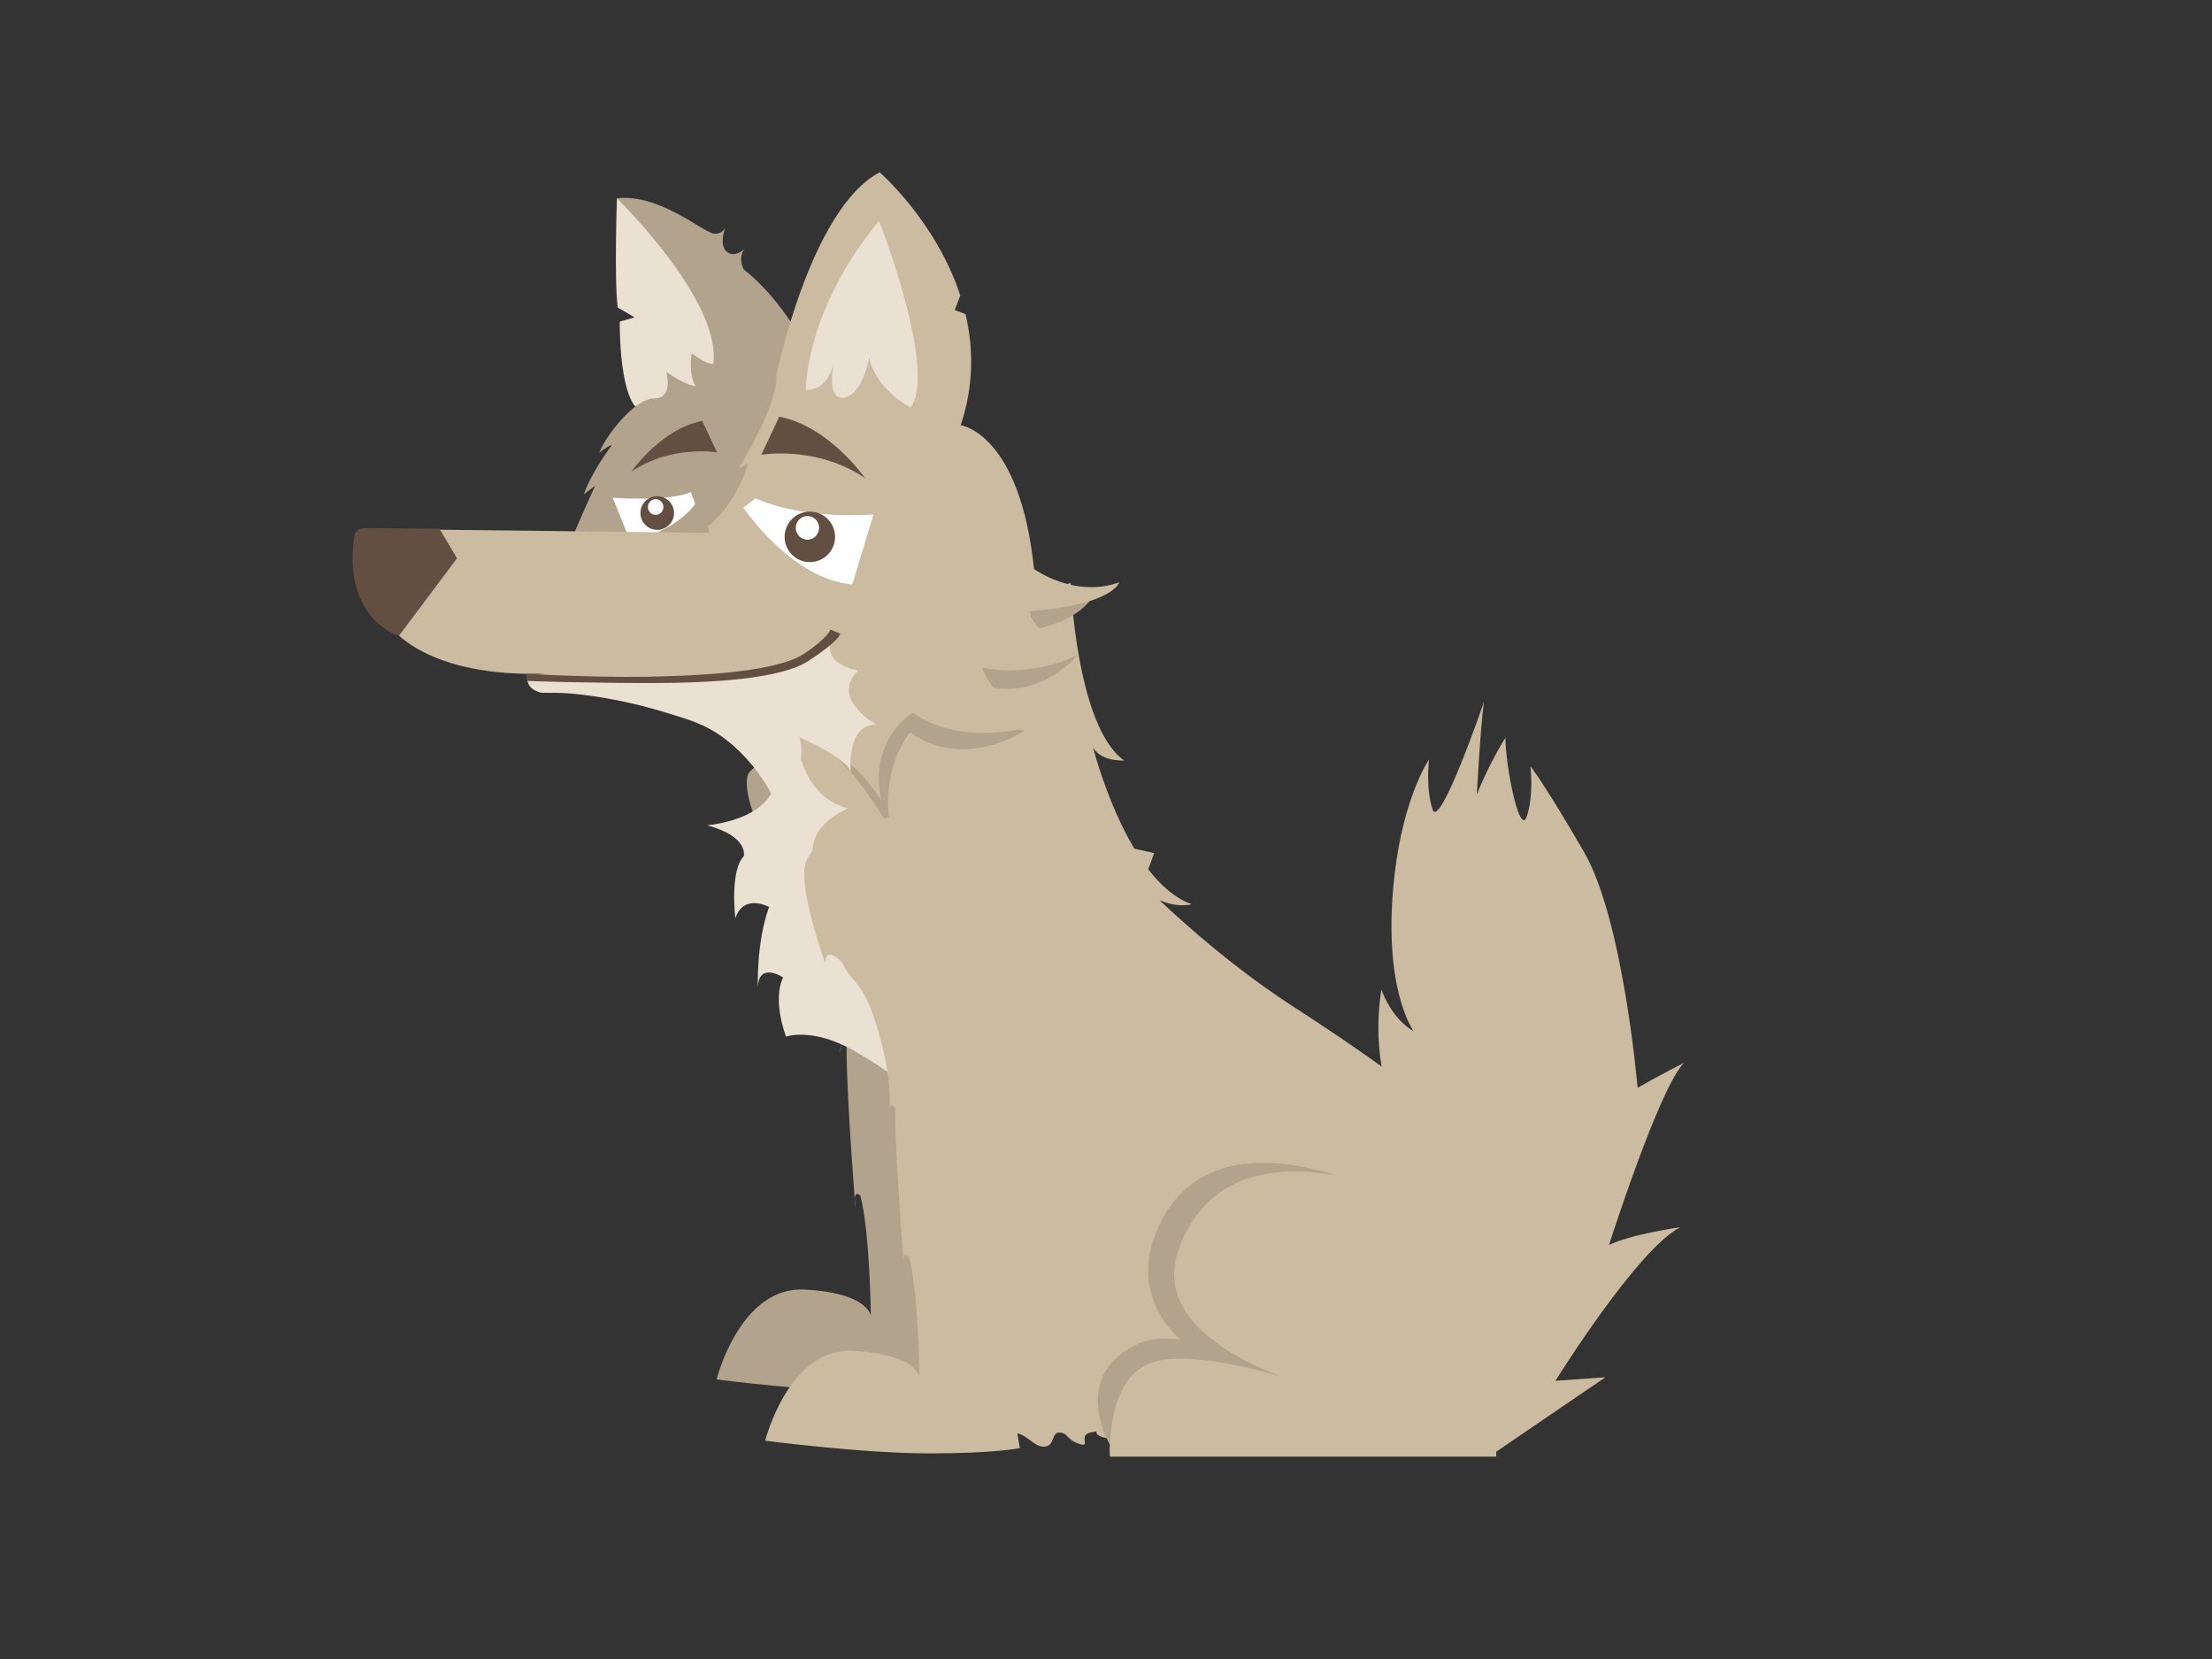 <?xml version="1.0" encoding="UTF-8"?>
<svg id="Layer_1" data-name="Layer 1" xmlns="http://www.w3.org/2000/svg" viewBox="0 0 800 600">
  <rect x="0" y="0" width="800" height="600" fill="#333333" stroke="none"/>
  <path d="M519.49,512.09l-12.34-44.56,8.91,8.23s-17.14-54.15-13.71-66.49c0,0,6.85,12.34,13.02,17.14,0,0-21.94-30.85-15.77-68.55,0-.01,3.33,10.32,11.65,15.08,0,0-11.65-15.77-6.85-56.89,3.29-28.18,12.42-41.4,12.42-41.4,0,0-1.29,10.34,1.29,18.09,2.58,7.75,18.59-38.89,18.59-38.89-1.29,9.05-2.58,33.6-2.58,33.6,3.88-10.34,10.34-20.68,10.34-20.68,0,10.34,5.17,36.18,7.75,28.43s1.29-18.09,1.29-18.09c0,0,5.17,6.46,19.38,31.02,14.22,24.55,19.38,85.29,19.38,85.29,9.05-5.17,16.8-9.05,16.8-9.05-9.01,9.04-27.14,65.91-27.14,65.91,7.75-3.88,25.85-6.46,25.85-6.46-15.51,7.75-45.23,55.57-45.23,55.57l18.09-1.29-42.09,28.69-19.07-14.69Z" style="fill: #cbbba0;"/>
  <path d="M399.82,286.38s-8.03,24.46-17.58,30.96c0,0,.38-2.68-2.68-3.82s-.38,7.64-8.79,16.82c0,0,0-6.88-3.44-4.97-3.44,1.91-8.41,15.67-8.41,15.67,0,0-9.55,7.26-9.55,33.63,0,0-.58-1.45-1.49-4.1-.13-.39-.28-.81-.42-1.25-1.15-3.44-5.73,29.43-1.15,62.3,0,0-2.29-4.2-2.68-7.26,0,0,3.82,57.71,7.64,77.2,0,0-8.79,1.91-32.87,1.91-24.08,0-59.24-4.59-59.24-4.59,0,0,8.41-33.63,31.72-32.49,23.31,1.15,24.08,9.55,24.08,9.55,0,0-.38-30.96-3.82-43.57,0,0-2.68-2.68-1.91,3.82,.76,6.5-3.06-36.31-3.06-57.71,0,0-2.29-3.06-2.29,2.29,0,0,3.06-12.99-5.73-35.93-8.79-22.93-16.43-36.69-16.43-36.69,0,0-1.15,2.29,1.15,7.26,0,0-14.52-23.31-12.61-34.4,1.91-11.08,57.71-12.61,72.23-8.41,14.52,4.2,57.33,13.76,57.33,13.76Z" style="fill: #b2a38d;"/>
  <path d="M387.21,210.84s2.04,51.98,19.36,64.21c0,0-8.15,.51-11.21-4.59,0,0,12.23,48.41,35.67,56.56,0,0-5.1,1.53-11.72-1.53,0,0,21.91,21.4,47.9,38.22,25.99,16.82,46.88,31.59,61.66,45.86,0,0-10.19-3.57-22.93-5.1,0,0,22.93,20.38,33.63,41.28,0,0,0-5.1-14.78-6.12,0,0,16.31,29.05,18.35,48.92,0,0-1.02-1.02-10.7-3.06,0,0,9.17,29.05,8.66,41.28h-139.63s-.25-3.7,.25-8.69c0,0,.77,3.08-3.3,1.55-4.08-1.53,.51-2.55-4.08-1.53-4.59,1.02,.51,5.61-4.08,4.08s-4.08-4.08-7.13-4.08-1.53,5.1-5.61,5.1-6.12-5.1-11.72-5.1-19.36-121.79-34.14-137.59c-14.78-15.8-18.35-8.66-26.5-17.33-8.15-8.66-24.97-41.28-22.93-64.21,2.04-22.93,0-44.33,6.62-51.47,6.62-7.13,98.35-36.69,98.35-36.69Z" style="fill: #cbbba0;"/>
  <path d="M255.74,298.49s24.46-2.04,24.46-17.33c0-15.29-13.25-23.44-13.25-23.44l20.38,1.02s-1.02,28.54,19.36,33.63c0,0-16.31,6.12-12.23,20.38,0,0,2.04,15.29,11.21,16.31,0,0-9.17,12.23,4.08,26.5,0,0,17.71,23.06,19.75,39.37,0,0-3.69-5.22-20.64-14.91-15.04-8.6-24.59-5.1-24.59-5.1,0,0-5.1-13.25-1.02-21.4,0,0-9.17-6.12-9.17,4.08,0,0-.64-16.94,4.08-29.56,0,0-9.17-5.1-12.23,4.08,0,0-2.04-17.33,3.06-22.42,0,0,2.04-7.13-13.25-11.21Z" style="fill: #eae1d3;"/>
  <path d="M520.21,441.93s-1.27,8.79,.76,28.66c0,0,8.15,12.36-1.53,10.32,0,0,5.48,27.9,4.97,40.13l-123.19,1.15s-14.91-25.35,11.47-36.69c5.4-2.32,14.27-1.02,14.27-1.02,0,0-18.98-14.78-8.66-39.24,22.58-53.53,101.92-3.31,101.92-3.31Z" style="fill: #b2a38d;"/>
  <path d="M524.8,439.64s16.31,29.05,18.35,48.92c0,0-1.02-1.02-10.7-3.06,0,0,9.17,29.05,8.66,41.28h-139.63s-2.04-30.58,17.33-34.65c19.36-4.08,58.6,10.19,58.6,10.19,0,0-64.21-15.29-50.96-50.96,20.23-54.47,98.35-11.72,98.35-11.72Z" style="fill: #cbbba0;"/>
  <path d="M223.13,71.72s-1.02,28.28,.25,39.49l6.12,3.57-5.35,1.53s-.51,31.34,8.92,32.87c0,0,29.3,0,31.59-9.43,2.29-9.43-17.33-65.48-41.53-68.03Z" style="fill: #eae1d3;"/>
  <path d="M289.88,122.68s-8.41-15.54-20.89-25.22c0,0-2.29-4.08,.25-7.39,0,0-3.82,3.57-6.62,.76-2.8-2.8,0-9.43,0-9.43,0,0-.76,3.57-4.59,3.06-3.82-.51-19.62-14.52-34.91-12.74,0,0,37.45,36.44,34.91,59.62,0,0-1.02,1.53-7.9-3.57,0,0-1.27,7.9,1.53,11.98,0,0-4.59-.76-10.7-5.35,0,0,2.54,8.76-3.36,9.62-.3,.04-.63,.07-.97,.07-7.13,0-17.58,13.5-19.87,19.62,0,0,2.8-2.29,4.59-2.8,0,0-7.39,9.68-10.19,17.84l4.08-3.06s-6.62,14.52-8.41,19.11,63.7,8.15,63.7,8.15l19.62-79.24-.25-1.02Z" style="fill: #b2a38d;"/>
  <g>
    <path d="M255.13,197.47c-.09,.08-.15,.12-.15,.12-.08-.93,0-.76,.15-.12Z" style="fill: #b2a38d;"/>
    <path d="M372.95,212.88s6.37,7.9,22.67,2.04c0,0-3.82,9.94-24.2,13.25,0,0,.51-.51,18.35,8.66,0,0-12.48,15.54-31.59,11.72,0,0-5.35,11.47,12.23,15.8,0,0-21.66,14.52-41.28,.51,0,0-11.47,13.5-6.88,35.67,0,0-18.09-34.4-37.45-36.69,0,0,83.06-100.13,88.16-50.96Z" style="fill: #b2a38d;"/>
  </g>
  <g>
    <path d="M256.15,190.33c-.09,.08-.15,.12-.15,.12-.08-.93,0-.76,.15-.12Z" style="fill: #cbbba0;"/>
    <path d="M208.6,241.16s34.14-11.21,40.26-31.59c0,0,2.04-.76,1.27,4.59,0,0,6.62-6.37,6.88-19.36,0,0-.57-3.17-.87-4.45,1.27-1.03,10.69-9.05,14.41-23.06-.36,.51-1.23,1.24-3.35,2.03,0,0,14.27-23.19,13.5-33.12,0,0,12.23-60.64,37.45-73.89,0,0,20.39,17.71,29.15,44.56l-2.01,5.25,3.91,1.5c2.84,12.07,3.09,25.68-1.74,40.16,0,0,21.4,2.8,26.5,51.98,0,0,14.52,10.7,30.83,4.84,0,0-2.04,8.15-32.36,10.45,0,0-.51,6.62,17.33,15.8,0,0-15.54,8.41-34.65,4.59,0,0,5.61,15.54,23.19,19.87,0,0-28.54,10.45-48.16-3.57,0,0-16.05,9.43-11.47,31.59,0,0-12.48-20.89-31.85-23.19,0,0,4.33,14.01-7.39,22.17,0,0-5.61-20.13-32.1-28.54-26.5-8.41-40.77-11.72-45.86-10.19-5.1,1.53-8.15,2.29-10.7-4.84l17.84-3.57Z" style="fill: #cbbba0;"/>
  </g>
  <path d="M317.91,79.87s21.15,53.76,11.47,67.52c0,0-12.23-6.12-15.03-17.84,0,0-2.55,13.5-9.17,14.27s-3.57-12.74-3.57-12.74c0,0-1.78,10.19-10.19,9.94,0,0-.25-28.79,26.5-61.15Z" style="fill: #eae1d3;"/>
  <path d="M315.94,186s-24.02,2.4-42.75-5.76l-4.32,3.36s17.26,25.83,39.36,27.75l7.71-25.35Z" style="fill: #fff;"/>
  <circle cx="292.89" cy="194.17" r="9.13" style="fill: #634e42;"/>
  <ellipse cx="292.02" cy="190.91" rx="4.21" ry="4.28" style="fill: #fff;"/>
  <path d="M221.6,180.01s20.13,1.53,28.28-2.04l1.53,4.33s-6.37,9.68-23.44,13.5l-6.37-15.8Z" style="fill: #fff;"/>
  <circle cx="237.7" cy="185.54" r="6.08" style="fill: #634e42;"/>
  <ellipse cx="237.13" cy="183.37" rx="2.8" ry="2.85" style="fill: #fff;"/>
  <path d="M268.23,178.73s-3.31,13.5-9.17,14.01l-109.31-1.27-9.68,33.63s9.94,17.84,50.19,18.6h83.57c15.54,0,28.03-15.8,28.03-15.8,0,0-3.82,3.82-6.62,2.8-2.8-1.02,2.55-9.43,2.55-9.43,0,0-3.82,5.35-10.45,2.04-6.62-3.31-2.29-11.47-2.29-11.47,0,0-4.59,3.31-7.64-.76s1.02-9.43,1.02-9.43c0,0-7.39,1.02-9.17-6.12-1.78-7.13-1.02-16.82-1.02-16.82Z" style="fill: #cbbba0;"/>
  <path d="M190.77,244.72s-1.27,6.12,8.15,5.86,28.03,2.29,49.68,9.43c21.66,7.13,31.34,29.05,31.34,29.05,0,0,12.99-9.17,9.17-22.42,0,0,17.95,7.71,18.66,13.03,0,0-2.1-17.61,9.11-17.61,0,0-17.07-9.68-6.37-19.62,0,0-15.54-1.78-8.66-14.52,0,0-8.92,16.05-34.65,16.31-25.73,.25-76.44,.51-76.44,.51Z" style="fill: #eae1d3;"/>
  <path d="M158.92,191.22l6.37,10.7-21.02,28.03s-20.41-5.73-16.17-35.91c.25-1.76,1.77-3.07,3.54-3.05l27.28,.23Z" style="fill: #634e42;"/>
  <path d="M312.81,172.87s-12.99-18.73-30.96-22.17l-6.5,13.76s19.87-3.44,37.45,8.41Z" style="fill: #634e42;"/>
  <path d="M228.35,170.57s10.75-15.49,25.61-18.34l5.38,11.38s-16.44-2.85-30.99,6.96Z" style="fill: #634e42;"/>
  <path d="M235.68,247.03c22.55,0,46.95-1.62,56.57-7.91,10-6.54,11.55-9.25,11.65-9.94l-3.55-1.5h0s-.98,3.14-9.77,8.88c-18.51,12.1-99.5,7.21-100.32,7.14l.25,2.55c1.7,.14,22.29,.78,45.16,.78Z" style="fill: #634e42;"/>
  <path d="M417.4,308.55s-8.03,24.46-17.58,30.96c0,0,.38-2.68-2.68-3.82-3.06-1.15-.38,7.64-8.79,16.82,0,0,0-6.88-3.44-4.97s-8.41,15.67-8.41,15.67c0,0-9.55,7.26-9.55,33.63,0,0-.58-1.45-1.49-4.1-.13-.39-.28-.81-.42-1.25-1.15-3.44-5.73,29.43-1.15,62.3,0,0-2.29-4.2-2.68-7.26,0,0,3.82,57.71,7.64,77.2,0,0-8.79,1.91-32.87,1.91-24.08,0-59.24-4.59-59.24-4.59,0,0,8.41-33.63,31.72-32.49,23.31,1.15,24.08,9.55,24.08,9.55,0,0-.38-30.96-3.82-43.57,0,0-2.68-2.68-1.91,3.82,.76,6.5-3.06-36.31-3.06-57.71,0,0-2.29-3.06-2.29,2.29,0,0,2.3-12.72-5.73-35.93-3.44-9.94-9.55-17.2-9.55-17.2,0,0-8.03-9.55-7.64-1.15,0,0-8.3-22.79-7.64-34.01,1.15-19.49,54.65-24.08,69.18-19.87,14.52,4.2,57.33,13.76,57.33,13.76Z" style="fill: #cbbba0;"/>
</svg>